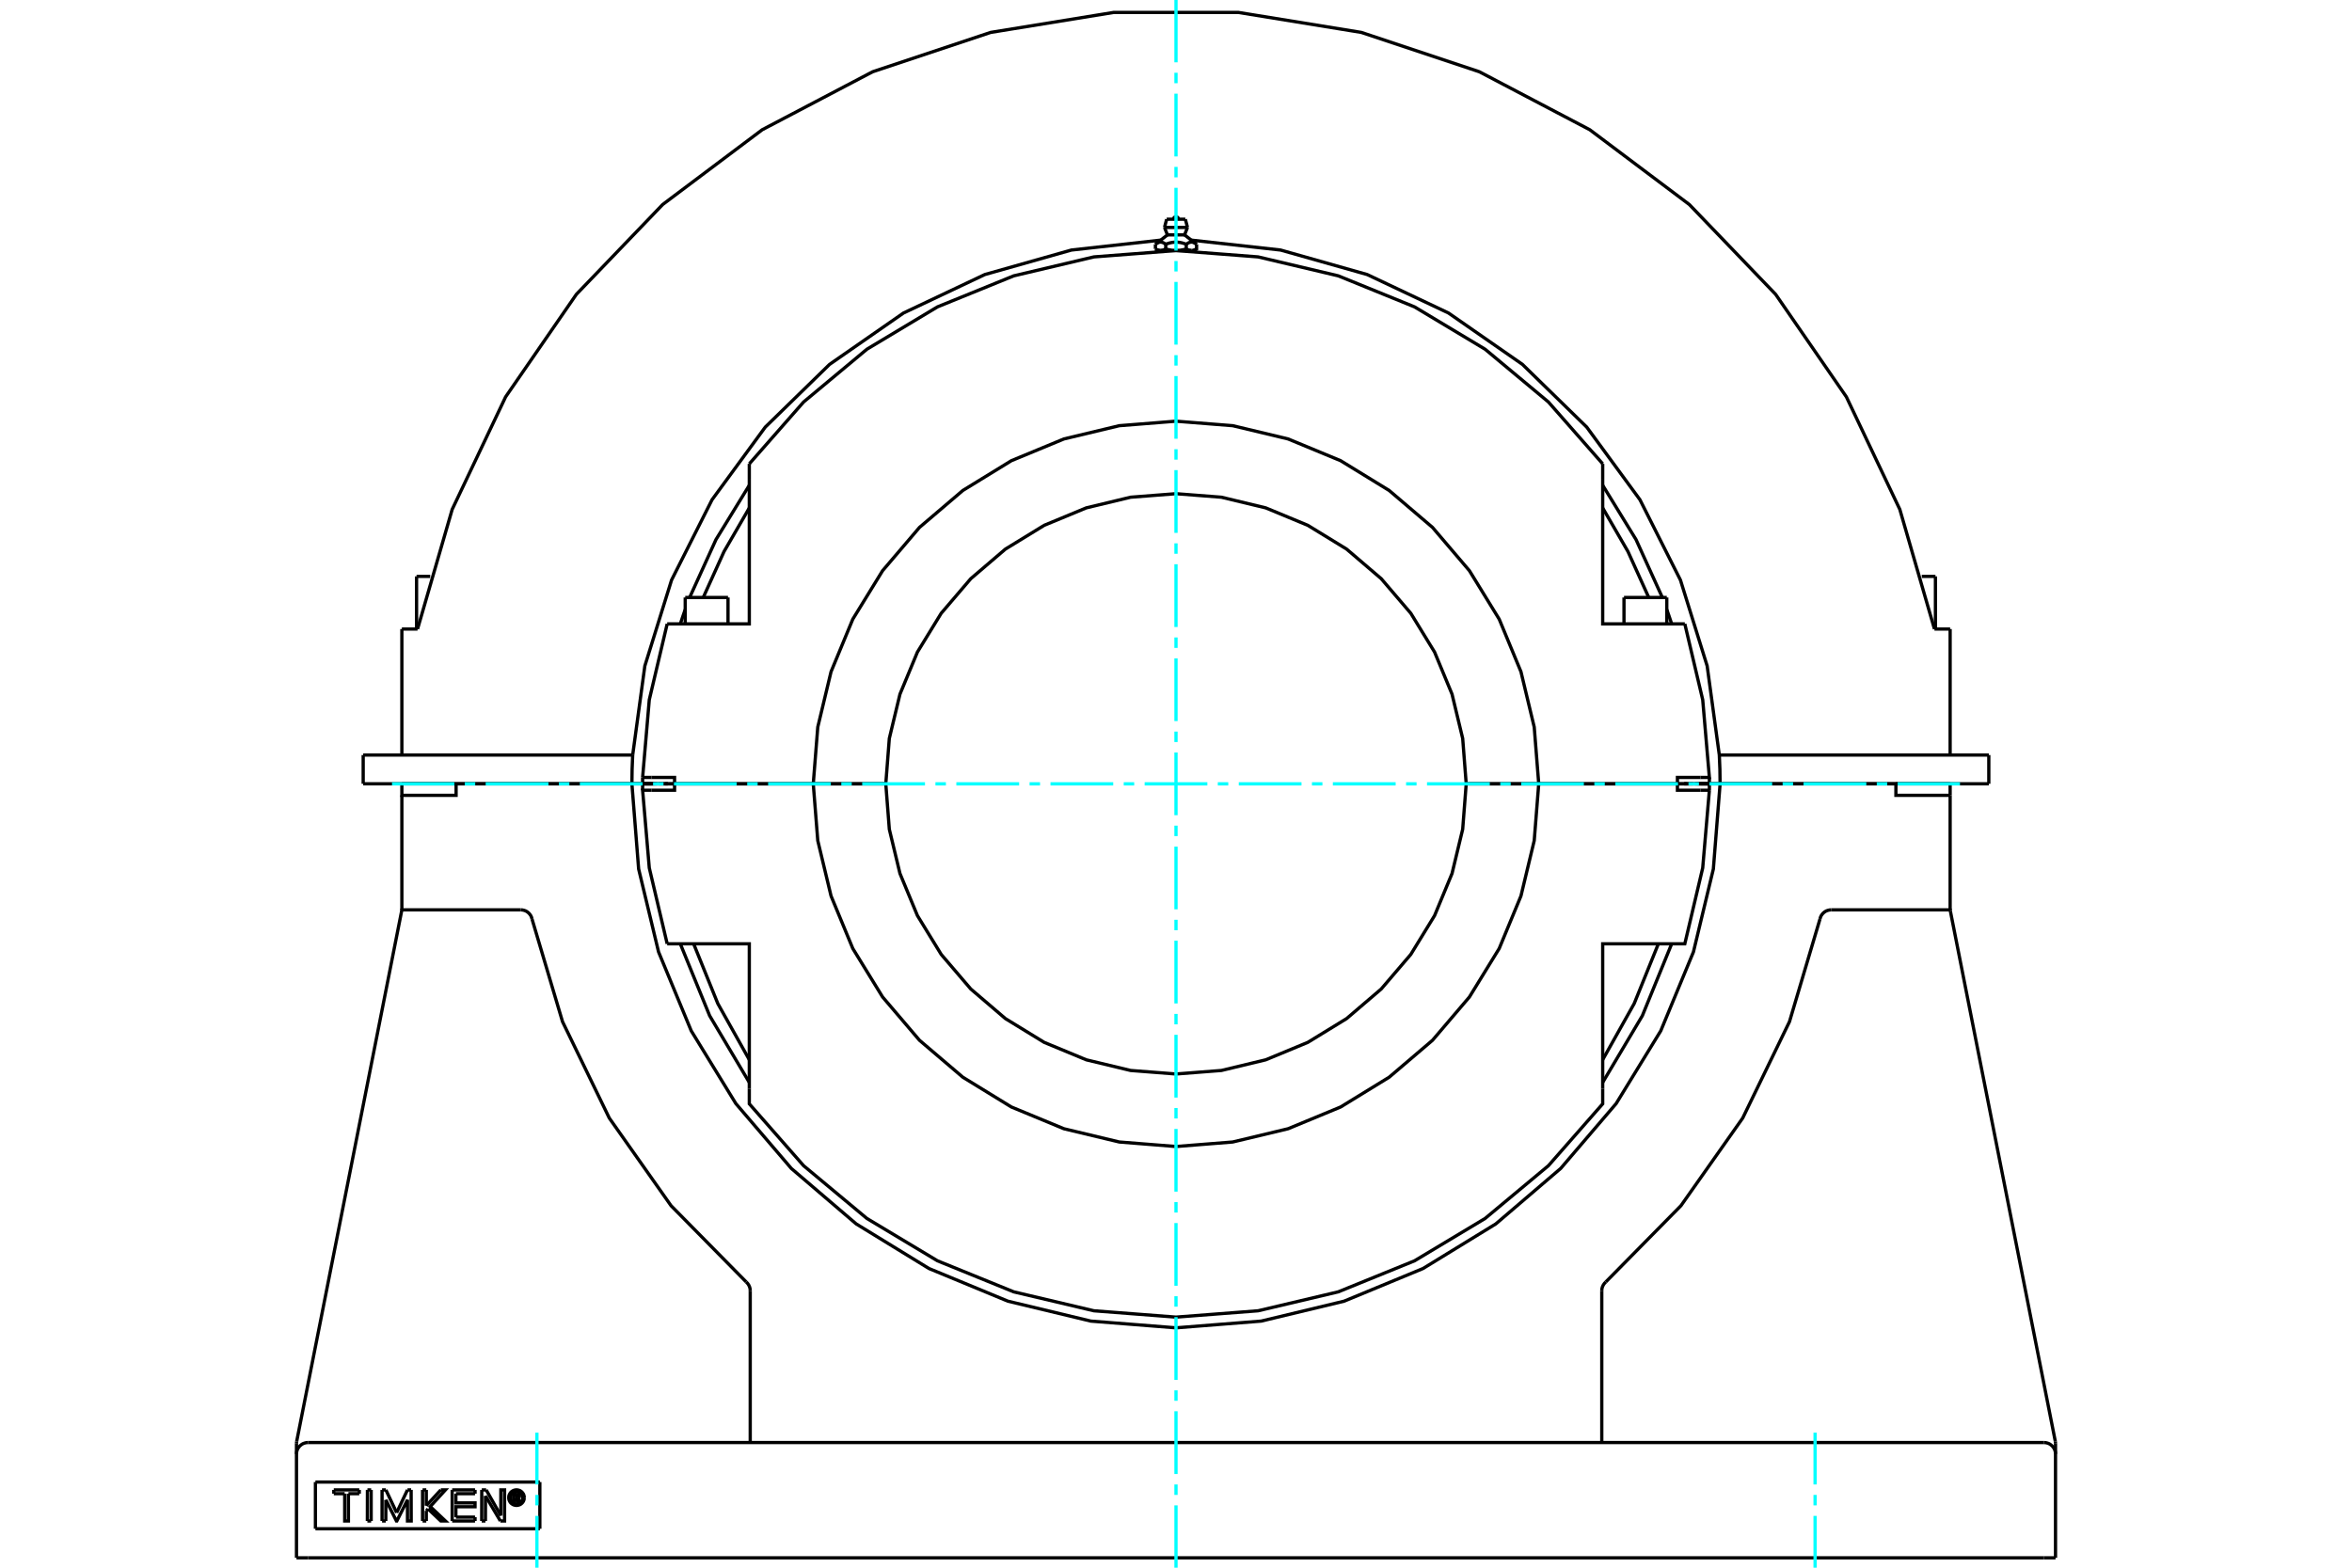 <?xml version="1.0" standalone="no"?>
<!DOCTYPE svg PUBLIC "-//W3C//DTD SVG 1.1//EN"
	"http://www.w3.org/Graphics/SVG/1.1/DTD/svg11.dtd">
<svg xmlns="http://www.w3.org/2000/svg" height="100%" width="100%" viewBox="0 0 36000 24000">
	<rect x="-1800" y="-1200" width="39600" height="26400" style="fill:#FFF"/>
	<g style="fill:none; fill-rule:evenodd" transform="matrix(1 0 0 1 0 0)">
		<g style="fill:none; stroke:#000; stroke-width:50; shape-rendering:geometricPrecision">
			<line x1="10022" y1="12000" x2="10058" y2="12000"/>
			<line x1="25942" y1="12000" x2="25978" y2="12000"/>
			<line x1="9836" y1="12000" x2="10022" y2="12000"/>
			<line x1="25978" y1="12000" x2="26164" y2="12000"/>
			<line x1="25778" y1="12000" x2="25791" y2="12000"/>
			<line x1="26164" y1="12000" x2="25675" y2="12000"/>
			<line x1="23552" y1="12000" x2="25675" y2="12000"/>
			<line x1="22442" y1="12000" x2="23552" y2="12000"/>
			<line x1="26029" y1="12000" x2="26164" y2="12000"/>
			<line x1="25778" y1="12000" x2="25913" y2="12000"/>
			<line x1="25791" y1="12000" x2="25817" y2="12000"/>
			<line x1="9836" y1="12000" x2="10325" y2="12000"/>
			<line x1="12448" y1="12000" x2="10325" y2="12000"/>
			<line x1="13558" y1="12000" x2="12448" y2="12000"/>
			<polyline points="10325,12000 10325,12098 9971,12098"/>
			<polyline points="10354,14449 11469,14449 11469,16670"/>
			<polyline points="24531,16670 24531,14449 25646,14449"/>
			<polyline points="26029,12098 25675,12098 25675,12000 23552,12000"/>
			<polyline points="9836,12000 9836,12049 9836,12098"/>
			<polyline points="9971,12098 9836,12098 9938,13287 10212,14449"/>
			<line x1="26164" y1="12098" x2="26029" y2="12098"/>
			<polyline points="25646,14449 25788,14449 26062,13287 26164,12098"/>
			<line x1="10212" y1="14449" x2="10354" y2="14449"/>
			<polyline points="24531,16224 25013,15364 25383,14449"/>
			<polyline points="10617,14449 10987,15364 11469,16224"/>
			<polyline points="11469,16670 11469,16899 12300,17846 13268,18653 14349,19302 15516,19777 16743,20067 18000,20164 19257,20067 20484,19777 21651,19302 22732,18653 23700,17846 24531,16899 24531,16670"/>
			<polyline points="26164,12098 26164,12049 26164,12000"/>
			<line x1="25675" y1="12000" x2="26164" y2="12000"/>
			<polyline points="25675,12000 25675,11902 26029,11902"/>
			<polyline points="25646,9551 24531,9551 24531,7330"/>
			<polyline points="11469,7330 11469,9551 10354,9551"/>
			<polyline points="9971,11902 10325,11902 10325,12000 12448,12000"/>
			<line x1="10354" y1="9551" x2="10212" y2="9551"/>
			<polyline points="24531,7101 23700,6154 22732,5347 21651,4698 20484,4223 19257,3933 18000,3836 16743,3933 15516,4223 14349,4698 13268,5347 12300,6154 11469,7101"/>
			<line x1="25788" y1="9551" x2="25646" y2="9551"/>
			<line x1="9836" y1="11902" x2="9971" y2="11902"/>
			<polyline points="9836,11902 9836,11951 9836,12000"/>
			<line x1="10325" y1="12000" x2="9836" y2="12000"/>
			<polyline points="10212,9551 9938,10713 9836,11902"/>
			<polyline points="26164,12000 26164,11951 26164,11902"/>
			<polyline points="26029,11902 26164,11902 26062,10713 25788,9551"/>
			<polyline points="11469,7776 11082,8444 10764,9147"/>
			<line x1="11469" y1="7101" x2="11469" y2="7330"/>
			<line x1="24531" y1="7330" x2="24531" y2="7101"/>
			<polyline points="25236,9147 24918,8444 24531,7776"/>
			<line x1="10209" y1="12000" x2="10222" y2="12000"/>
			<line x1="10183" y1="12000" x2="10209" y2="12000"/>
			<line x1="24857" y1="9147" x2="25512" y2="9147"/>
			<line x1="10488" y1="9147" x2="11143" y2="9147"/>
			<polyline points="17764,3835 17762,3835 17759,3835 17757,3835 17755,3835 17753,3835 17751,3835 17749,3834 17747,3834 17744,3834 17742,3833 17740,3833 17738,3832 17736,3832 17734,3831 17731,3831 17729,3830 17727,3830 17725,3829 17723,3828 17720,3827 17718,3827 17716,3826 17714,3825 17711,3824 17709,3823 17707,3822 17704,3821 17702,3820 17700,3819 17697,3817 17695,3816 17692,3815 17690,3814 17688,3812 17685,3811"/>
			<polyline points="17843,3811 17840,3812 17838,3814 17835,3815 17833,3816 17830,3817 17828,3819 17826,3820 17823,3821 17821,3822 17819,3823 17816,3824 17814,3825 17812,3826 17809,3827 17807,3827 17805,3828 17803,3829 17801,3830 17798,3830 17796,3831 17794,3831 17792,3832 17790,3832 17788,3833 17785,3833 17783,3834 17781,3834 17779,3834 17777,3835 17775,3835 17772,3835 17770,3835 17768,3835 17766,3835 17764,3835"/>
			<line x1="17843" y1="3811" x2="17843" y2="3740"/>
			<polyline points="17685,3740 17690,3736 17695,3732 17700,3729 17705,3726 17710,3723 17714,3720 17719,3718 17723,3716 17728,3714 17732,3712 17736,3711 17741,3710 17745,3709 17749,3708 17753,3707 17758,3707 17762,3707 17766,3707 17770,3707 17774,3707 17778,3708 17783,3709 17787,3710 17791,3711 17796,3712 17800,3714 17804,3716 17809,3718 17813,3720 17818,3723 17823,3726 17827,3729 17832,3732 17837,3736 17843,3740"/>
			<line x1="17685" y1="3740" x2="17685" y2="3811"/>
			<line x1="17869" y1="3596" x2="18131" y2="3596"/>
			<polyline points="17843,3740 17853,3736 17863,3732 17873,3729 17882,3726 17892,3723 17901,3720 17910,3718 17919,3716 17928,3714 17937,3712 17945,3711 17954,3710 17962,3709 17971,3708 17979,3707 17987,3707 17996,3707 18004,3707 18013,3707 18021,3707 18029,3708 18038,3709 18046,3710 18055,3711 18063,3712 18072,3714 18081,3716 18090,3718 18099,3720 18108,3723 18118,3726 18127,3729 18137,3732 18147,3736 18157,3740 18163,3736 18168,3732 18173,3729 18177,3726 18182,3723 18187,3720 18191,3718 18196,3716 18200,3714 18204,3712 18209,3711 18213,3710 18217,3709 18222,3708 18226,3707 18230,3707 18234,3707 18238,3707 18242,3707 18247,3707 18251,3708 18255,3709 18259,3710 18264,3711 18268,3712 18272,3714 18277,3716 18281,3718 18286,3720 18290,3723 18295,3726 18300,3729 18305,3732 18310,3736 18315,3740"/>
			<polyline points="17764,3835 18000,3835 17996,3835 17991,3835 17987,3835 17983,3835 17978,3835 17974,3835 17970,3834 17965,3834 17961,3834 17957,3833 17953,3833 17948,3832 17944,3832 17939,3831 17935,3831 17931,3830 17926,3830 17922,3829 17917,3828 17913,3827 17909,3827 17904,3826 17900,3825 17895,3824 17890,3823 17886,3822 17881,3821 17876,3820 17872,3819 17867,3817 17862,3816 17857,3815 17852,3814 17847,3812 17843,3811"/>
			<line x1="17727" y1="3835" x2="17764" y2="3835"/>
			<polyline points="18315,3740 18315,3811 18312,3812 18310,3814 18308,3815 18305,3816 18303,3817 18300,3819 18298,3820 18296,3821 18293,3822 18291,3823 18289,3824 18286,3825 18284,3826 18282,3827 18280,3827 18277,3828 18275,3829 18273,3830 18271,3830 18269,3831 18266,3831 18264,3832 18262,3832 18260,3833 18258,3833 18256,3834 18253,3834 18251,3834 18249,3835 18247,3835 18245,3835 18243,3835 18241,3835 18238,3835 18236,3835 18273,3835"/>
			<polyline points="18236,3835 18234,3835 18232,3835 18230,3835 18228,3835 18225,3835 18223,3835 18221,3834 18219,3834 18217,3834 18215,3833 18212,3833 18210,3832 18208,3832 18206,3831 18204,3831 18202,3830 18199,3830 18197,3829 18195,3828 18193,3827 18191,3827 18188,3826 18186,3825 18184,3824 18181,3823 18179,3822 18177,3821 18174,3820 18172,3819 18170,3817 18167,3816 18165,3815 18162,3814 18160,3812 18157,3811"/>
			<polyline points="18157,3740 18157,3811 18153,3812 18148,3814 18143,3815 18138,3816 18133,3817 18128,3819 18124,3820 18119,3821 18114,3822 18110,3823 18105,3824 18100,3825 18096,3826 18091,3827 18087,3827 18083,3828 18078,3829 18074,3830 18069,3830 18065,3831 18061,3831 18056,3832 18052,3832 18047,3833 18043,3833 18039,3834 18035,3834 18030,3834 18026,3835 18022,3835 18017,3835 18013,3835 18009,3835 18004,3835 18000,3835 18236,3835"/>
			<line x1="17824" y1="3482" x2="18176" y2="3482"/>
			<line x1="17857" y1="3356" x2="18143" y2="3356"/>
			<line x1="9836" y1="12000" x2="9971" y2="12000"/>
			<line x1="10087" y1="12000" x2="10222" y2="12000"/>
			<line x1="12448" y1="12000" x2="13558" y2="12000"/>
			<polyline points="22442,12000 22388,11305 22225,10627 21958,9983 21594,9389 21141,8859 20611,8406 20017,8042 19373,7775 18695,7612 18000,7558 17305,7612 16627,7775 15983,8042 15389,8406 14859,8859 14406,9389 14042,9983 13775,10627 13612,11305 13558,12000"/>
			<polyline points="23552,12000 23483,11131 23280,10284 22947,9479 22491,8737 21926,8074 21263,7509 20520,7053 19716,6720 18868,6517 18000,6448 17132,6517 16284,6720 15480,7053 14737,7509 14074,8074 13509,8737 13053,9479 12720,10284 12517,11131 12448,12000"/>
			<line x1="23552" y1="12000" x2="22442" y2="12000"/>
			<polyline points="13558,12000 13612,12695 13775,13373 14042,14017 14406,14611 14859,15141 15389,15594 15983,15958 16627,16225 17305,16388 18000,16442 18695,16388 19373,16225 20017,15958 20611,15594 21141,15141 21594,14611 21958,14017 22225,13373 22388,12695 22442,12000"/>
			<polyline points="12448,12000 12517,12869 12720,13716 13053,14521 13509,15263 14074,15926 14737,16491 15480,16947 16284,17280 17132,17483 18000,17552 18868,17483 19716,17280 20520,16947 21263,16491 21926,15926 22491,15263 22947,14521 23280,13716 23483,12869 23552,12000"/>
			<line x1="6376" y1="8824" x2="6585" y2="8824"/>
			<line x1="29415" y1="8824" x2="29624" y2="8824"/>
			<polyline points="26164,11999 26328,11999 30441,11999"/>
			<polyline points="5559,11999 9672,11999 9836,11999"/>
			<line x1="5559" y1="11559" x2="5559" y2="11999"/>
			<polyline points="9684,11559 9675,11779 9672,11999"/>
			<line x1="5559" y1="11559" x2="9684" y2="11559"/>
			<line x1="26316" y1="11559" x2="30441" y2="11559"/>
			<polyline points="26328,11999 26325,11779 26316,11559 26130,10195 25721,8880 25101,7650 24287,6539 23302,5578 22171,4792 20926,4203 19601,3828 18233,3676"/>
			<polyline points="17767,3676 16399,3828 15074,4203 13829,4792 12698,5578 11713,6539 10899,7650 10279,8880 9870,10195 9684,11559"/>
			<polyline points="10488,9331 10450,9441 10413,9551"/>
			<polyline points="11469,7429 10959,8260 10556,9147"/>
			<polyline points="25444,9147 25041,8260 24531,7429"/>
			<polyline points="25587,9551 25550,9441 25512,9331"/>
			<line x1="30441" y1="11559" x2="30441" y2="11999"/>
			<line x1="29849" y1="9630" x2="29849" y2="11559"/>
			<line x1="29609" y1="9630" x2="29849" y2="9630"/>
			<polyline points="29609,9630 29079,7799 28261,6076 27178,4506 25857,3131 24333,1986 22644,1099 20836,496 18953,190 17047,190 15164,496 13356,1099 11667,1986 10143,3131 8822,4506 7739,6076 6921,7799 6391,9630"/>
			<line x1="6151" y1="9630" x2="6391" y2="9630"/>
			<line x1="6151" y1="9630" x2="6151" y2="11559"/>
			<line x1="4828" y1="22689" x2="4828" y2="23404"/>
			<line x1="8263" y1="23404" x2="4828" y2="23404"/>
			<line x1="8263" y1="22689" x2="8263" y2="23404"/>
			<line x1="4828" y1="22689" x2="8263" y2="22689"/>
			<polyline points="8025,22928 8023,22909 8019,22891 8012,22873 8002,22858 7990,22843 7976,22831 7960,22821 7942,22814 7924,22810 7906,22808 7887,22810 7869,22814 7852,22821 7836,22831 7821,22843 7809,22858 7800,22873 7792,22891 7788,22909 7787,22928 7788,22946 7792,22964 7800,22982 7809,22998 7821,23012 7836,23024 7852,23034 7869,23041 7887,23045 7906,23047 7924,23045 7942,23041 7960,23034 7976,23024 7990,23012 8002,22998 8012,22982 8019,22964 8023,22946 8025,22928"/>
			<polyline points="8001,22928 8000,22913 7996,22898 7991,22884 7983,22872 7973,22860 7962,22850 7949,22843 7935,22837 7921,22833 7906,22832 7891,22833 7876,22837 7862,22843 7850,22850 7838,22860 7829,22872 7821,22884 7815,22898 7812,22913 7810,22928 7812,22942 7815,22957 7821,22971 7829,22984 7838,22995 7850,23005 7862,23012 7876,23018 7891,23022 7906,23023 7921,23022 7935,23018 7949,23012 7962,23005 7973,22995 7983,22984 7991,22971 7996,22957 8000,22942 8001,22928"/>
			<line x1="7441" y1="22809" x2="7666" y2="23203"/>
			<line x1="7374" y1="22809" x2="7441" y2="22809"/>
			<line x1="7373" y1="23285" x2="7374" y2="22809"/>
			<line x1="7430" y1="23285" x2="7373" y2="23285"/>
			<line x1="7431" y1="22901" x2="7430" y2="23285"/>
			<line x1="7659" y1="23285" x2="7431" y2="22901"/>
			<polyline points="7666,23203 7666,22809 7723,22809 7723,23285 7659,23285"/>
			<line x1="6525" y1="23051" x2="6747" y2="22809"/>
			<line x1="6525" y1="22809" x2="6525" y2="23051"/>
			<line x1="6468" y1="22809" x2="6525" y2="22809"/>
			<line x1="6468" y1="23285" x2="6468" y2="22809"/>
			<line x1="6525" y1="23285" x2="6468" y2="23285"/>
			<line x1="6525" y1="23129" x2="6525" y2="23285"/>
			<line x1="6552" y1="23100" x2="6525" y2="23129"/>
			<polyline points="6747,22809 6818,22809 6585,23064 6818,23285 6747,23285 6552,23100"/>
			<line x1="5681" y1="23285" x2="5623" y2="23285"/>
			<line x1="5681" y1="22809" x2="5681" y2="23285"/>
			<line x1="5624" y1="22809" x2="5681" y2="22809"/>
			<line x1="5623" y1="23285" x2="5624" y2="22809"/>
			<line x1="5499" y1="22867" x2="5333" y2="22867"/>
			<line x1="5499" y1="22809" x2="5499" y2="22867"/>
			<line x1="5109" y1="22809" x2="5499" y2="22809"/>
			<line x1="5109" y1="22867" x2="5109" y2="22809"/>
			<line x1="5276" y1="22867" x2="5109" y2="22867"/>
			<polyline points="5333,22867 5333,23285 5276,23285 5276,22867"/>
			<line x1="6237" y1="22809" x2="6293" y2="22809"/>
			<line x1="6071" y1="23158" x2="6237" y2="22809"/>
			<line x1="5906" y1="22809" x2="6071" y2="23158"/>
			<line x1="5848" y1="22809" x2="5906" y2="22809"/>
			<line x1="5848" y1="23285" x2="5848" y2="22809"/>
			<line x1="5905" y1="23285" x2="5848" y2="23285"/>
			<line x1="5906" y1="22962" x2="5905" y2="23285"/>
			<polyline points="6293,22809 6294,23285 6237,23285 6237,22962 6074,23285 6068,23285 5906,22962"/>
			<line x1="7271" y1="22867" x2="6978" y2="22867"/>
			<line x1="7271" y1="22809" x2="7271" y2="22867"/>
			<line x1="6921" y1="22809" x2="7271" y2="22809"/>
			<line x1="6921" y1="23285" x2="6921" y2="22809"/>
			<line x1="7271" y1="23285" x2="6921" y2="23285"/>
			<line x1="7271" y1="23226" x2="7271" y2="23285"/>
			<line x1="6978" y1="23226" x2="7271" y2="23226"/>
			<polyline points="6978,22867 6978,23008 7271,23008 7271,23067 6978,23067 6978,23226"/>
			<line x1="7882" y1="22879" x2="7882" y2="22914"/>
			<line x1="7914" y1="22879" x2="7882" y2="22879"/>
			<polyline points="7931,22896 7931,22893 7931,22890 7929,22888 7928,22885 7926,22883 7924,22882 7922,22880 7919,22879 7916,22879 7914,22879"/>
			<line x1="7954" y1="22896" x2="7931" y2="22896"/>
			<polyline points="7954,22896 7953,22889 7952,22883 7949,22877 7945,22872 7941,22867 7936,22863 7930,22860 7924,22858 7918,22857 7912,22856"/>
			<line x1="7860" y1="22856" x2="7912" y2="22856"/>
			<line x1="7860" y1="22996" x2="7860" y2="22856"/>
			<line x1="7883" y1="22996" x2="7860" y2="22996"/>
			<line x1="7883" y1="22936" x2="7883" y2="22996"/>
			<polyline points="7882,22914 7914,22914 7917,22913 7919,22913 7922,22912 7924,22910 7926,22908 7928,22906 7929,22904 7931,22902 7931,22899 7931,22896 7954,22896"/>
			<polyline points="7929,22933 7935,22930 7940,22926 7945,22921 7949,22915 7951,22909 7953,22903 7954,22896"/>
			<polyline points="7929,22933 7962,22998 7934,22998 7903,22936 7883,22936"/>
			<polyline points="31462,22101 31461,22084 31459,22067"/>
			<line x1="29852" y1="13945" x2="31459" y2="22067"/>
			<polyline points="29849,13911 29850,13928 29852,13945"/>
			<line x1="29849" y1="12000" x2="29849" y2="12176"/>
			<line x1="29849" y1="13929" x2="29849" y2="12176"/>
			<polyline points="24578,19626 25729,18458 26674,17117 27390,15641 27857,14069"/>
			<polyline points="24578,19626 24557,19648 24540,19673 24527,19701 24519,19730 24517,19760"/>
			<line x1="24517" y1="22084" x2="24517" y2="19760"/>
			<line x1="31462" y1="22101" x2="31462" y2="22261"/>
			<line x1="28029" y1="13929" x2="29849" y2="13929"/>
			<polyline points="28029,13929 28003,13931 27977,13937 27952,13946 27929,13960 27908,13977 27890,13997 27875,14019 27864,14043 27857,14069"/>
			<polyline points="4541,22067 4539,22084 4538,22101"/>
			<polyline points="4541,22067 6148,13945 6150,13928 6151,13911"/>
			<polyline points="4538,23849 4538,22261 4538,22101"/>
			<line x1="4714" y1="22084" x2="31286" y2="22084"/>
			<line x1="6151" y1="13929" x2="7971" y2="13929"/>
			<polyline points="8143,14069 8136,14043 8125,14019 8110,13997 8092,13977 8071,13960 8048,13946 8023,13937 7997,13931 7971,13929"/>
			<line x1="11483" y1="19760" x2="11483" y2="22084"/>
			<polyline points="11483,19760 11481,19730 11473,19701 11460,19673 11443,19648 11422,19626"/>
			<polyline points="8143,14069 8610,15641 9326,17117 10271,18458 11422,19626"/>
			<line x1="31462" y1="23849" x2="31462" y2="22261"/>
			<line x1="4714" y1="23849" x2="4538" y2="23849"/>
			<line x1="31286" y1="23849" x2="4714" y2="23849"/>
			<line x1="31462" y1="23849" x2="31286" y2="23849"/>
			<polyline points="6981,12000 6981,12176 6151,12176 6151,12000"/>
			<line x1="6981" y1="12000" x2="6151" y2="12000"/>
			<line x1="6151" y1="12176" x2="6151" y2="13929"/>
			<polyline points="29849,12176 29019,12176 29019,12000 26328,12000"/>
			<polyline points="9672,12000 9775,13303 10080,14573 10580,15781 11263,16895 12112,17888 13105,18737 14219,19420 15427,19920 16697,20225 18000,20328 19303,20225 20573,19920 21781,19420 22895,18737 23888,17888 24737,16895 25420,15781 25920,14573 26225,13303 26328,12000"/>
			<line x1="9672" y1="12000" x2="6981" y2="12000"/>
			<line x1="29849" y1="12000" x2="29019" y2="12000"/>
			<line x1="26328" y1="12000" x2="25972" y2="12000"/>
			<polyline points="24531,16571 25138,15550 25587,14449"/>
			<polyline points="10413,14449 10862,15550 11469,16571"/>
			<line x1="10028" y1="12000" x2="9672" y2="12000"/>
			<line x1="24983" y1="12000" x2="24983" y2="12000"/>
			<line x1="25386" y1="12000" x2="25386" y2="12000"/>
			<line x1="24857" y1="9147" x2="24857" y2="9551"/>
			<line x1="25512" y1="9551" x2="25512" y2="9147"/>
			<line x1="10614" y1="12000" x2="10614" y2="12000"/>
			<line x1="11017" y1="12000" x2="11017" y2="12000"/>
			<line x1="10488" y1="9147" x2="10488" y2="9551"/>
			<line x1="11143" y1="9551" x2="11143" y2="9147"/>
			<polyline points="18038,3356 18037,3350 18036,3345 18034,3339 18031,3334 18027,3329 18022,3326 18017,3323 18012,3320 18006,3319 18000,3318 17994,3319 17988,3320 17983,3323 17978,3326 17973,3329 17969,3334 17966,3339 17964,3345 17963,3350 17962,3356"/>
			<line x1="17869" y1="3596" x2="17685" y2="3740"/>
			<line x1="18315" y1="3740" x2="18131" y2="3596"/>
			<line x1="17685" y1="3811" x2="17727" y2="3835"/>
			<line x1="18273" y1="3835" x2="18315" y2="3811"/>
			<line x1="17755" y1="3835" x2="17755" y2="3839"/>
			<line x1="18245" y1="3839" x2="18245" y2="3835"/>
			<line x1="17824" y1="3482" x2="17869" y2="3596"/>
			<line x1="18131" y1="3596" x2="18176" y2="3482"/>
			<line x1="17857" y1="3356" x2="17824" y2="3482"/>
			<line x1="18176" y1="3482" x2="18143" y2="3356"/>
			<line x1="6577" y1="12000" x2="6577" y2="12000"/>
			<line x1="6376" y1="8824" x2="6376" y2="9630"/>
			<line x1="6577" y1="11999" x2="6577" y2="12000"/>
			<line x1="28616" y1="12000" x2="28616" y2="12000"/>
			<line x1="29624" y1="9630" x2="29624" y2="8824"/>
			<line x1="28616" y1="11999" x2="28616" y2="12000"/>
			<polyline points="4714,22084 4687,22086 4660,22093 4634,22103 4611,22118 4590,22136 4572,22157 4557,22180 4546,22206 4540,22233 4538,22261"/>
			<polyline points="31462,22261 31460,22233 31454,22206 31443,22180 31428,22157 31410,22136 31389,22118 31366,22103 31340,22093 31313,22086 31286,22084"/>
		</g>
		<g style="fill:none; stroke:#0FF; stroke-width:50; shape-rendering:geometricPrecision">
			<line x1="18000" y1="24000" x2="18000" y2="23046"/>
			<line x1="18000" y1="22886" x2="18000" y2="22726"/>
			<line x1="18000" y1="22566" x2="18000" y2="21605"/>
			<line x1="18000" y1="21445" x2="18000" y2="21285"/>
			<line x1="18000" y1="21125" x2="18000" y2="20164"/>
			<line x1="18000" y1="20004" x2="18000" y2="19844"/>
			<line x1="18000" y1="19684" x2="18000" y2="18724"/>
			<line x1="18000" y1="18563" x2="18000" y2="18403"/>
			<line x1="18000" y1="18243" x2="18000" y2="17283"/>
			<line x1="18000" y1="17123" x2="18000" y2="16963"/>
			<line x1="18000" y1="16803" x2="18000" y2="15842"/>
			<line x1="18000" y1="15682" x2="18000" y2="15522"/>
			<line x1="18000" y1="15362" x2="18000" y2="14401"/>
			<line x1="18000" y1="14241" x2="18000" y2="14081"/>
			<line x1="18000" y1="13921" x2="18000" y2="12961"/>
			<line x1="18000" y1="12800" x2="18000" y2="12640"/>
			<line x1="18000" y1="12480" x2="18000" y2="11520"/>
			<line x1="18000" y1="11360" x2="18000" y2="11200"/>
			<line x1="18000" y1="11039" x2="18000" y2="10079"/>
			<line x1="18000" y1="9919" x2="18000" y2="9759"/>
			<line x1="18000" y1="9599" x2="18000" y2="8638"/>
			<line x1="18000" y1="8478" x2="18000" y2="8318"/>
			<line x1="18000" y1="8158" x2="18000" y2="7197"/>
			<line x1="18000" y1="7037" x2="18000" y2="6877"/>
			<line x1="18000" y1="6717" x2="18000" y2="5757"/>
			<line x1="18000" y1="5597" x2="18000" y2="5437"/>
			<line x1="18000" y1="5276" x2="18000" y2="4316"/>
			<line x1="18000" y1="4156" x2="18000" y2="3996"/>
			<line x1="18000" y1="3836" x2="18000" y2="2875"/>
			<line x1="18000" y1="2715" x2="18000" y2="2555"/>
			<line x1="18000" y1="2395" x2="18000" y2="1434"/>
			<line x1="18000" y1="1274" x2="18000" y2="1114"/>
			<line x1="18000" y1="954" x2="18000" y2="0"/>
			<line x1="6000" y1="12000" x2="6954" y2="12000"/>
			<line x1="7114" y1="12000" x2="7274" y2="12000"/>
			<line x1="7434" y1="12000" x2="8395" y2="12000"/>
			<line x1="8555" y1="12000" x2="8715" y2="12000"/>
			<line x1="8875" y1="12000" x2="9836" y2="12000"/>
			<line x1="9996" y1="12000" x2="10156" y2="12000"/>
			<line x1="10316" y1="12000" x2="11276" y2="12000"/>
			<line x1="11437" y1="12000" x2="11597" y2="12000"/>
			<line x1="11757" y1="12000" x2="12717" y2="12000"/>
			<line x1="12877" y1="12000" x2="13037" y2="12000"/>
			<line x1="13197" y1="12000" x2="14158" y2="12000"/>
			<line x1="14318" y1="12000" x2="14478" y2="12000"/>
			<line x1="14638" y1="12000" x2="15599" y2="12000"/>
			<line x1="15759" y1="12000" x2="15919" y2="12000"/>
			<line x1="16079" y1="12000" x2="17039" y2="12000"/>
			<line x1="17200" y1="12000" x2="17360" y2="12000"/>
			<line x1="17520" y1="12000" x2="18480" y2="12000"/>
			<line x1="18640" y1="12000" x2="18800" y2="12000"/>
			<line x1="18961" y1="12000" x2="19921" y2="12000"/>
			<line x1="20081" y1="12000" x2="20241" y2="12000"/>
			<line x1="20401" y1="12000" x2="21362" y2="12000"/>
			<line x1="21522" y1="12000" x2="21682" y2="12000"/>
			<line x1="21842" y1="12000" x2="22803" y2="12000"/>
			<line x1="22963" y1="12000" x2="23123" y2="12000"/>
			<line x1="23283" y1="12000" x2="24243" y2="12000"/>
			<line x1="24403" y1="12000" x2="24563" y2="12000"/>
			<line x1="24724" y1="12000" x2="25684" y2="12000"/>
			<line x1="25844" y1="12000" x2="26004" y2="12000"/>
			<line x1="26164" y1="12000" x2="27125" y2="12000"/>
			<line x1="27285" y1="12000" x2="27445" y2="12000"/>
			<line x1="27605" y1="12000" x2="28566" y2="12000"/>
			<line x1="28726" y1="12000" x2="28886" y2="12000"/>
			<line x1="29046" y1="12000" x2="30000" y2="12000"/>
			<line x1="8218" y1="24000" x2="8218" y2="23207"/>
			<line x1="8218" y1="23046" x2="8218" y2="22886"/>
			<line x1="8218" y1="22726" x2="8218" y2="21933"/>
			<line x1="27782" y1="24000" x2="27782" y2="23207"/>
			<line x1="27782" y1="23046" x2="27782" y2="22886"/>
			<line x1="27782" y1="22726" x2="27782" y2="21933"/>
		</g>
	</g>
</svg>
